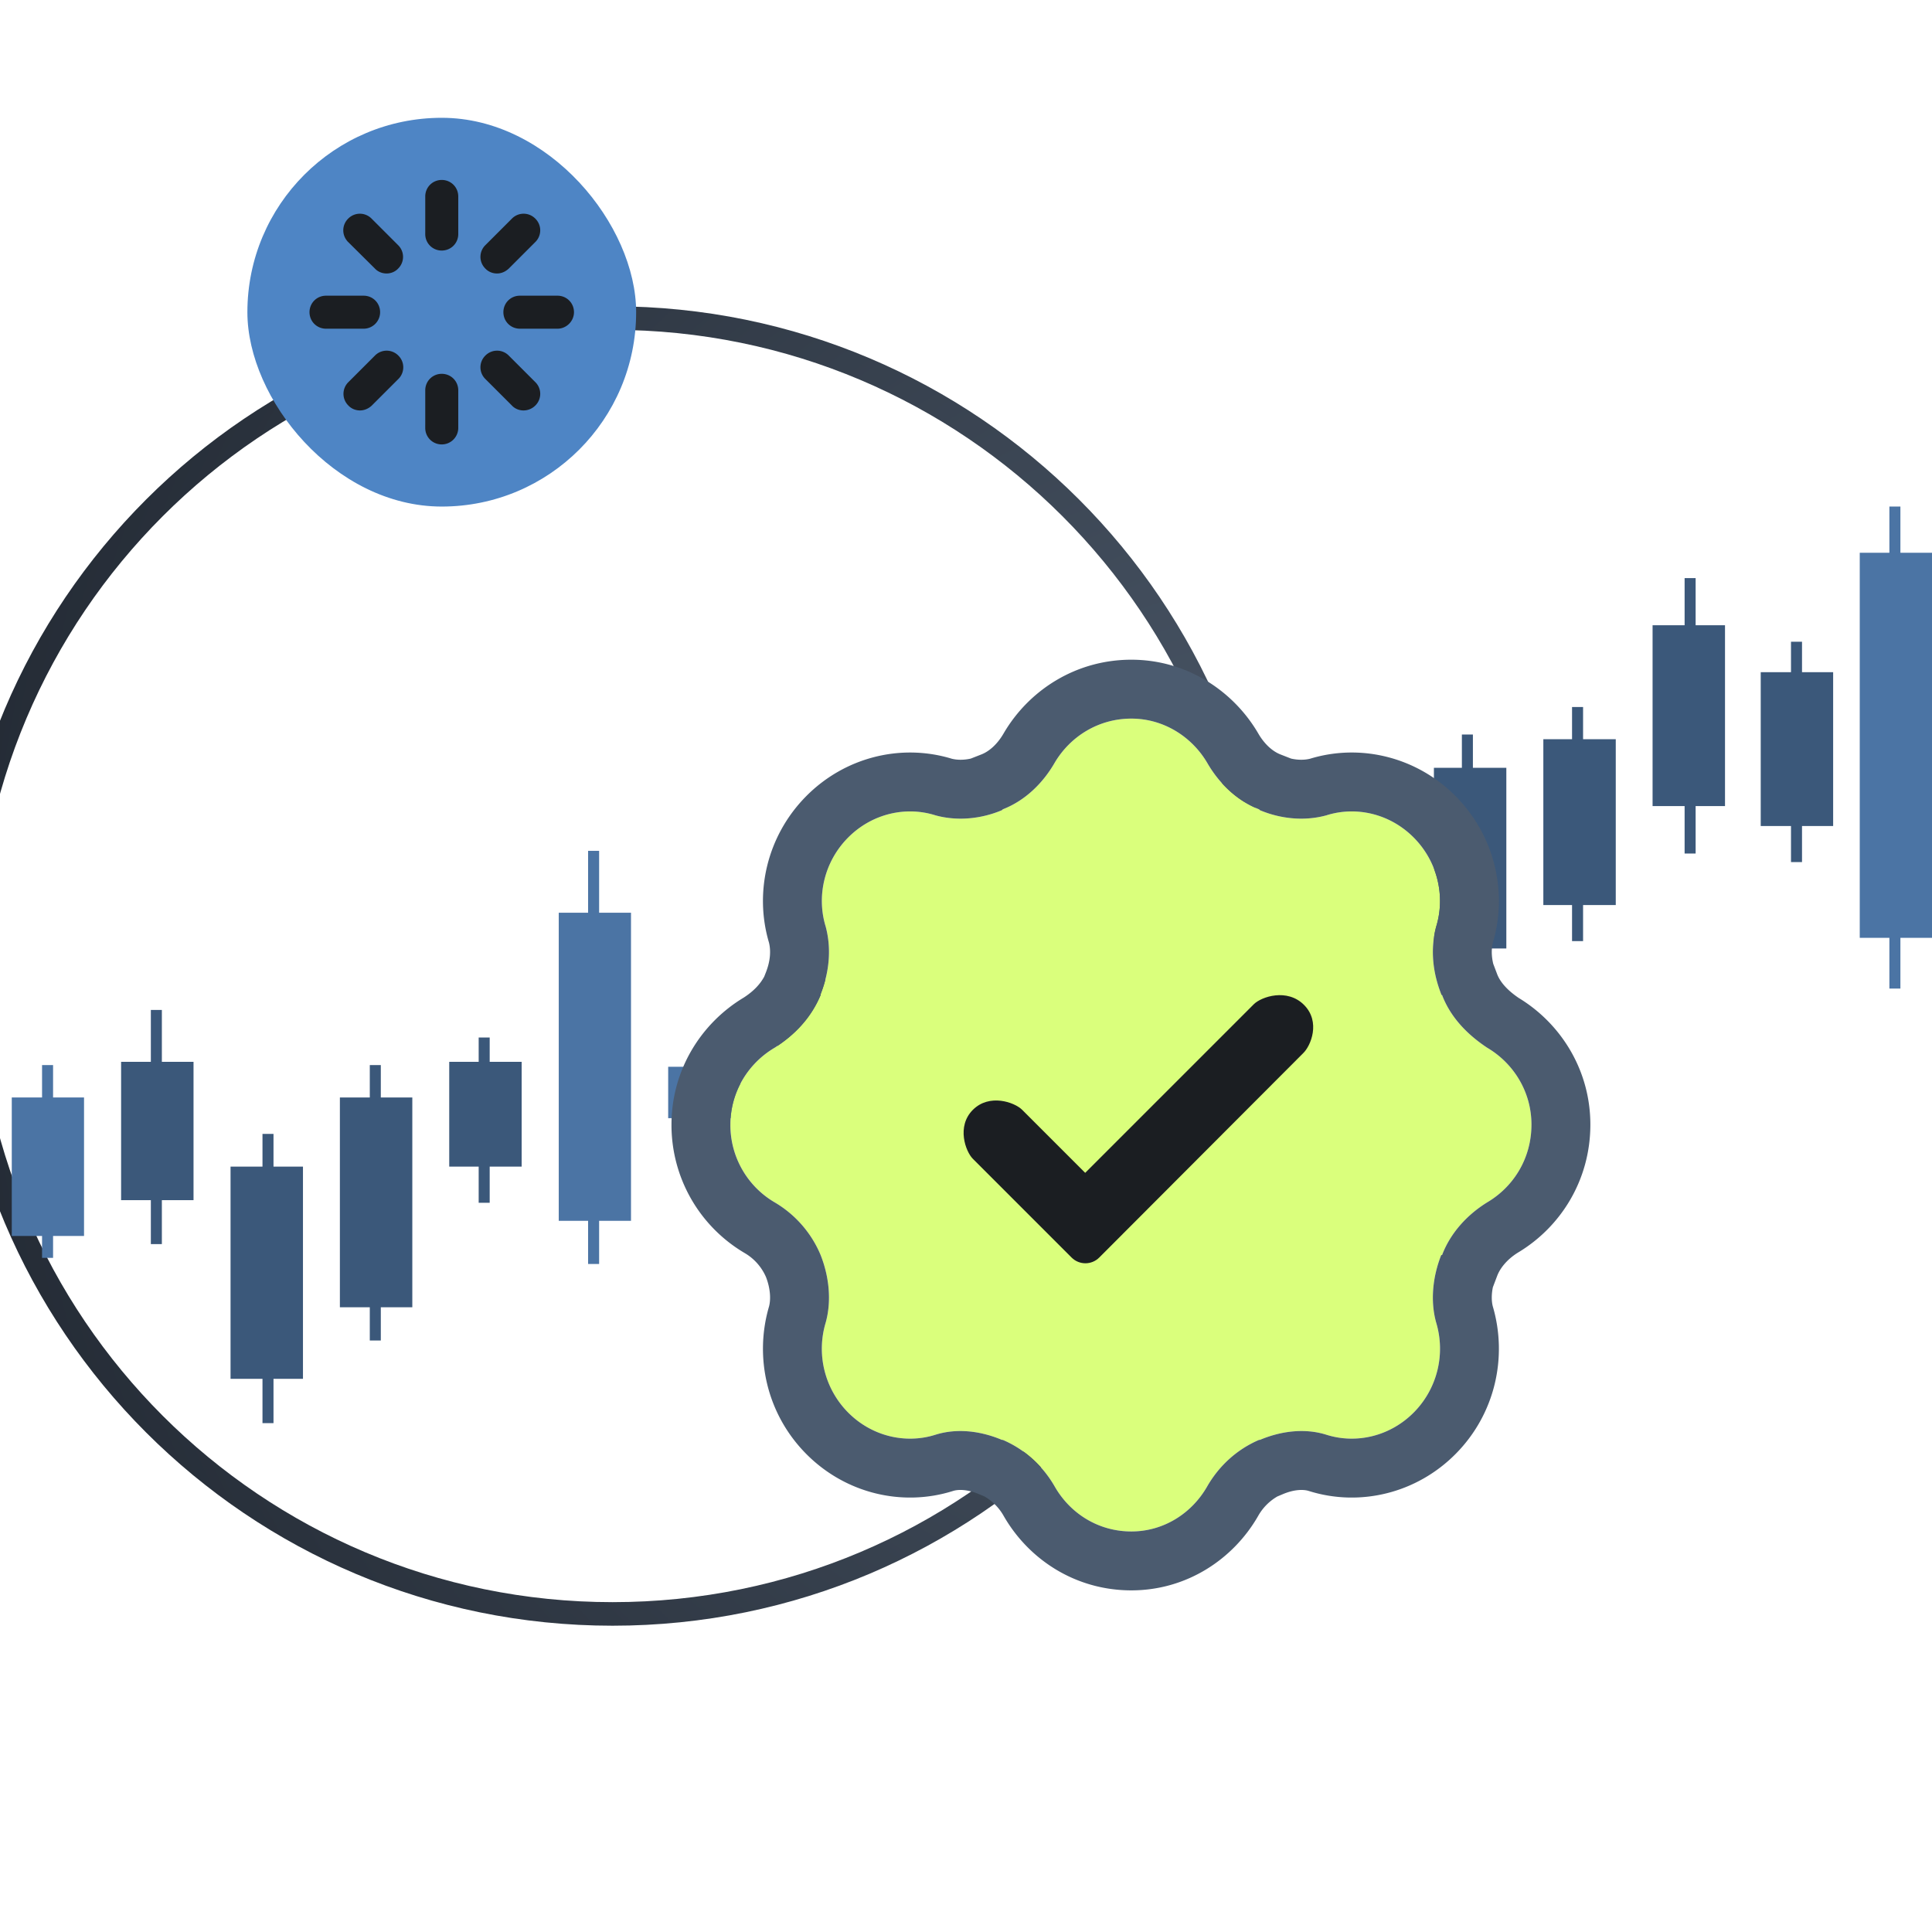 <svg xmlns="http://www.w3.org/2000/svg" width="164" height="164" fill="none"><path fill="url(#a)" fill-rule="evenodd" d="M52 136c29.823 0 54-24.177 54-54S81.823 28 52 28-2 52.177-2 82s24.177 54 54 54zm0 2c30.928 0 56-25.072 56-56S82.928 26 52 26-4 51.072-4 82s25.072 56 56 56z" clip-rule="evenodd"/><path fill="#4B74A4" d="M4.505 106.776H3.57V90.41h.935v16.366zm156.813-22.861h-.935V43h.935v40.915z"/><path fill="#3B587A" d="M152.966 73.178h-.935V54.475h.935v18.703zm-9.031-.724H143v-23.38h.935v23.38zm-9.554 7.432h-.936V60.014h.936v19.872zm-9.352 3.507h-.935V62.352h.935v21.041z"/><path fill="#4B74A4" d="M115.912 81.522h-.935v-11.69h.935v11.69zm-9.352 6.52h-.935V67h.935v21.042zm-9.234 3.016h-.935V78.2h.935v12.86z"/><path fill="#3B587A" d="M87.974 93.41h-.935V73.537h.935V93.41z"/><path fill="#4B74A4" d="M78.74 99.76h-.935V76.38h.935v23.38z"/><path fill="#3B587A" d="M69.388 97.945h-.935V80.41h.935v17.535z"/><path fill="#4B74A4" d="M60.154 96.775h-.935v-8.183h.935v8.183zm-9.297 10.519h-.935v-35.07h.935v35.07z"/><path fill="#3B587A" d="M41.568 102.1h-.935V88.072h.935V102.1zm-9.242 11.69h-.935V90.41h.935v23.38zm-9.11 7.013h-.935v-24.55h.935v24.55zm-9.476-15.198h-.935V85.732h.935v19.873z"/><path fill="#4B74A4" d="M7.133 104.916H1V93.16h6.133v11.756zM164 79.609h-6.133V46.922H164v32.687z"/><path fill="#3B587A" d="M155.609 70.119h-6.148V57.057h6.148v13.062zm-9.18-1.693h-6.148V53.074h6.148v15.352zm-9.273 8.399h-6.148V62.748h6.148v14.077zm-9.289 3.689h-6.148V65.178h6.148v15.337z"/><path fill="#4B74A4" d="M118.57 78.95h-6.132v-6.716h6.132v6.716zm-9.281 6.327h-6.133V70.924h6.133v14.353zM100 88.24h-6.148v-6.392H100v6.392z"/><path fill="#3B587A" d="M90.719 90.475H84.57V78.258h6.149v12.217z"/><path fill="#4B74A4" d="M81.43 97.277h-6.15v-18.18h6.148v18.18z"/><path fill="#3B587A" d="M72.148 94.916H66V83.16h6.148v11.756z"/><path fill="#4B74A4" d="M62.852 94.92h-6.133v-4.365h6.133v4.364zm-9.289 8.712H47.43V77.477h6.133v26.155z"/><path fill="#3B587A" d="M44.281 99.032h-6.148v-8.897h6.148v8.897zM35 110.971h-6.148v-17.81H35v17.81zm-9.282 6.071H19.57v-18.01h6.148v18.01zm-9.288-15.166h-6.15V90.135h6.148v11.741z"/><rect width="33" height="33" x="21" y="10" fill="#4E85C5" rx="16.5"/><path fill="#1B1E22" stroke="#1B1E22" stroke-width=".5" d="M43.002 22.63l.009-.008 2.253-2.254a1.142 1.142 0 000-1.633 1.142 1.142 0 00-1.634 0l-2.253 2.253a1.142 1.142 0 00-.004 1.629c.215.236.518.348.812.348.305 0 .58-.12.817-.335zM31.376 34.256l.008-.008 2.254-2.253a1.142 1.142 0 000-1.634 1.142 1.142 0 00-1.634 0l-2.253 2.253a1.142 1.142 0 00-.005 1.63c.216.235.519.347.813.347.285 0 .578-.117.817-.335zm-1.643-13.888v.001L32 22.618c.215.235.518.347.812.347.294 0 .597-.112.812-.348a1.142 1.142 0 00-.005-1.629l-2.253-2.253a1.142 1.142 0 00-1.633 0 1.142 1.142 0 000 1.633zm6.614-.5c0 .642.509 1.15 1.151 1.15.643 0 1.152-.508 1.152-1.15v-3.191c0-.643-.509-1.152-1.152-1.152-.642 0-1.15.509-1.15 1.152v3.19zm0 16.456c0 .643.509 1.151 1.151 1.151.647 0 1.152-.53 1.152-1.15v-3.191c0-.643-.509-1.152-1.152-1.152-.642 0-1.15.509-1.15 1.152v3.19zm7.785-8.672h3.19c.625 0 1.151-.527 1.151-1.152 0-.642-.508-1.15-1.15-1.15h-3.191c-.643 0-1.151.508-1.151 1.15 0 .643.508 1.152 1.15 1.152zm-16.457 0h3.19c.646 0 1.151-.53 1.151-1.152 0-.642-.508-1.15-1.15-1.15h-3.191c-.643 0-1.152.508-1.152 1.15 0 .643.509 1.152 1.152 1.152zm15.951 6.591c.215.236.518.348.812.348.299 0 .597-.115.826-.343a1.142 1.142 0 000-1.634l-2.253-2.253a1.142 1.142 0 00-1.634 0 1.142 1.142 0 000 1.634l2.25 2.248z"/><path fill="#DAFF7C" d="M130 95.463c0-2.786-1.517-5.206-3.758-6.526-1.662-1.1-3.107-2.566-3.83-4.473-.048 0-.072-.024-.072-.073-.723-1.833-.939-3.813-.433-5.72.794-2.566.144-5.499-1.879-7.552-2.024-2.053-4.914-2.713-7.444-1.906-1.878.513-3.902.293-5.636-.44l-.072-.074c-1.879-.733-3.397-2.2-4.408-3.96-1.301-2.2-3.686-3.739-6.432-3.739-2.818 0-5.203 1.54-6.504 3.74-1.011 1.76-2.529 3.226-4.408 3.96l-.072.073c-1.734.733-3.758.953-5.637.44-2.529-.807-5.42-.147-7.443 1.906-2.023 2.053-2.673 4.986-1.878 7.553.505 1.906.289 3.886-.434 5.72v.072c-.795 1.907-2.168 3.373-3.902 4.473-2.24 1.32-3.758 3.74-3.758 6.526 0 2.86 1.517 5.28 3.758 6.6a9.367 9.367 0 013.902 4.473c.723 1.833.94 3.886.434 5.719a7.686 7.686 0 001.878 7.626c2.024 2.053 4.914 2.713 7.444 1.906 1.878-.586 3.902-.293 5.636.44h.072c1.88.807 3.397 2.2 4.408 3.96 1.301 2.273 3.686 3.813 6.504 3.813 2.746 0 5.131-1.54 6.432-3.813 1.011-1.76 2.529-3.153 4.408-3.96h.072c1.734-.733 3.758-1.026 5.636-.44 2.53.807 5.42.147 7.444-1.906a7.69 7.69 0 001.879-7.626c-.506-1.833-.29-3.886.433-5.719h.072c.723-1.907 2.168-3.447 3.83-4.473a7.601 7.601 0 003.758-6.6z"/><path fill="#4B5B6F" fill-rule="evenodd" d="M122.412 84.464c.723 1.907 2.168 3.373 3.83 4.473 2.241 1.32 3.758 3.74 3.758 6.526 0 2.86-1.517 5.28-3.758 6.6-1.662 1.026-3.107 2.566-3.83 4.473h-.072c-.723 1.833-.939 3.886-.433 5.719a7.69 7.69 0 01-1.879 7.626c-2.024 2.053-4.914 2.713-7.444 1.906-1.878-.586-3.902-.293-5.636.44h-.072c-1.879.807-3.397 2.2-4.408 3.96-1.301 2.273-3.686 3.813-6.432 3.813-2.818 0-5.203-1.54-6.504-3.813-1.011-1.76-2.529-3.153-4.408-3.96h-.072c-1.734-.733-3.758-1.026-5.637-.44-2.529.807-5.42.147-7.443-1.906a7.686 7.686 0 01-1.878-7.626c.505-1.833.289-3.886-.434-5.719a9.367 9.367 0 00-3.902-4.473 7.603 7.603 0 01-3.758-6.6c0-2.786 1.517-5.206 3.758-6.526 1.734-1.1 3.107-2.566 3.902-4.473v-.073c.723-1.833.94-3.813.434-5.72-.795-2.566-.145-5.499 1.878-7.552 2.024-2.053 4.914-2.713 7.444-1.906 1.878.513 3.902.293 5.636-.44l.072-.074c1.88-.733 3.397-2.2 4.408-3.96C90.833 62.54 93.218 61 96.036 61c2.746 0 5.131 1.54 6.432 3.74 1.011 1.76 2.529 3.226 4.408 3.96l.072.073c1.734.733 3.758.953 5.636.44 2.53-.807 5.42-.147 7.444 1.906 2.023 2.053 2.673 4.986 1.879 7.553-.506 1.906-.29 3.886.433 5.72 0 .048.024.072.072.072zm-11.208-20.058c4.299-1.315 9.083-.147 12.385 3.203 3.294 3.343 4.406 8.132 3.134 12.409-.124.514-.131 1.118.033 1.798l.332.876c.226.598.769 1.3 1.83 2.02 3.6 2.183 6.082 6.15 6.082 10.751 0 4.683-2.496 8.688-6.164 10.875-.895.561-1.491 1.292-1.748 1.97l-.365.962c-.131.645-.112 1.211-.006 1.621 1.269 4.313.2 9.123-3.128 12.5-3.332 3.381-8.173 4.539-12.502 3.167-.454-.139-1.228-.133-2.192.275l-.461.194a4.395 4.395 0 00-1.631 1.65c-2.113 3.689-6.078 6.323-10.767 6.323-4.734 0-8.711-2.609-10.84-6.323a4.387 4.387 0 00-1.63-1.65l-.461-.194c-.964-.408-1.738-.414-2.192-.275-4.329 1.372-9.17.214-12.502-3.167-3.328-3.377-4.397-8.187-3.128-12.5.15-.584.125-1.481-.256-2.475a4.38 4.38 0 00-1.813-2.049A12.601 12.601 0 0157 95.463c0-4.623 2.505-8.605 6.132-10.781.841-.544 1.392-1.136 1.74-1.78l.136-.345c.39-.987.437-1.846.269-2.54-1.272-4.276-.16-9.065 3.134-12.408 3.302-3.35 8.086-4.517 12.385-3.203.47.116 1.034.118 1.61-.013l.9-.352c.624-.243 1.334-.824 1.892-1.793l.015-.027.016-.026C87.358 58.59 91.316 56 96.035 56c4.673 0 8.619 2.616 10.735 6.195l.016.026.015.027c.558.97 1.268 1.55 1.891 1.793l.901.352c.576.131 1.14.129 1.61.013z" clip-rule="evenodd"/><rect width="49" height="49" x="72" y="71" fill="#DAFF7C" rx="24.5"/><path fill="#1B1E22" fill-rule="evenodd" d="M92.118 99.558l14.307-14.307c.65-.65 2.841-1.385 4.27.053 1.43 1.439.571 3.487-.079 4.102l-17.305 17.341c-.65.65-1.699.65-2.349 0l-8.381-8.382c-.615-.614-1.404-2.751 0-4.154 1.403-1.404 3.54-.65 4.19 0l5.347 5.347z" clip-rule="evenodd"/><defs><radialGradient id="a" cx="0" cy="0" r="1" gradientTransform="rotate(180 54 41) scale(112)" gradientUnits="userSpaceOnUse"><stop stop-color="#4D5A6B"/><stop offset="1" stop-color="#242B35"/></radialGradient></defs></svg>